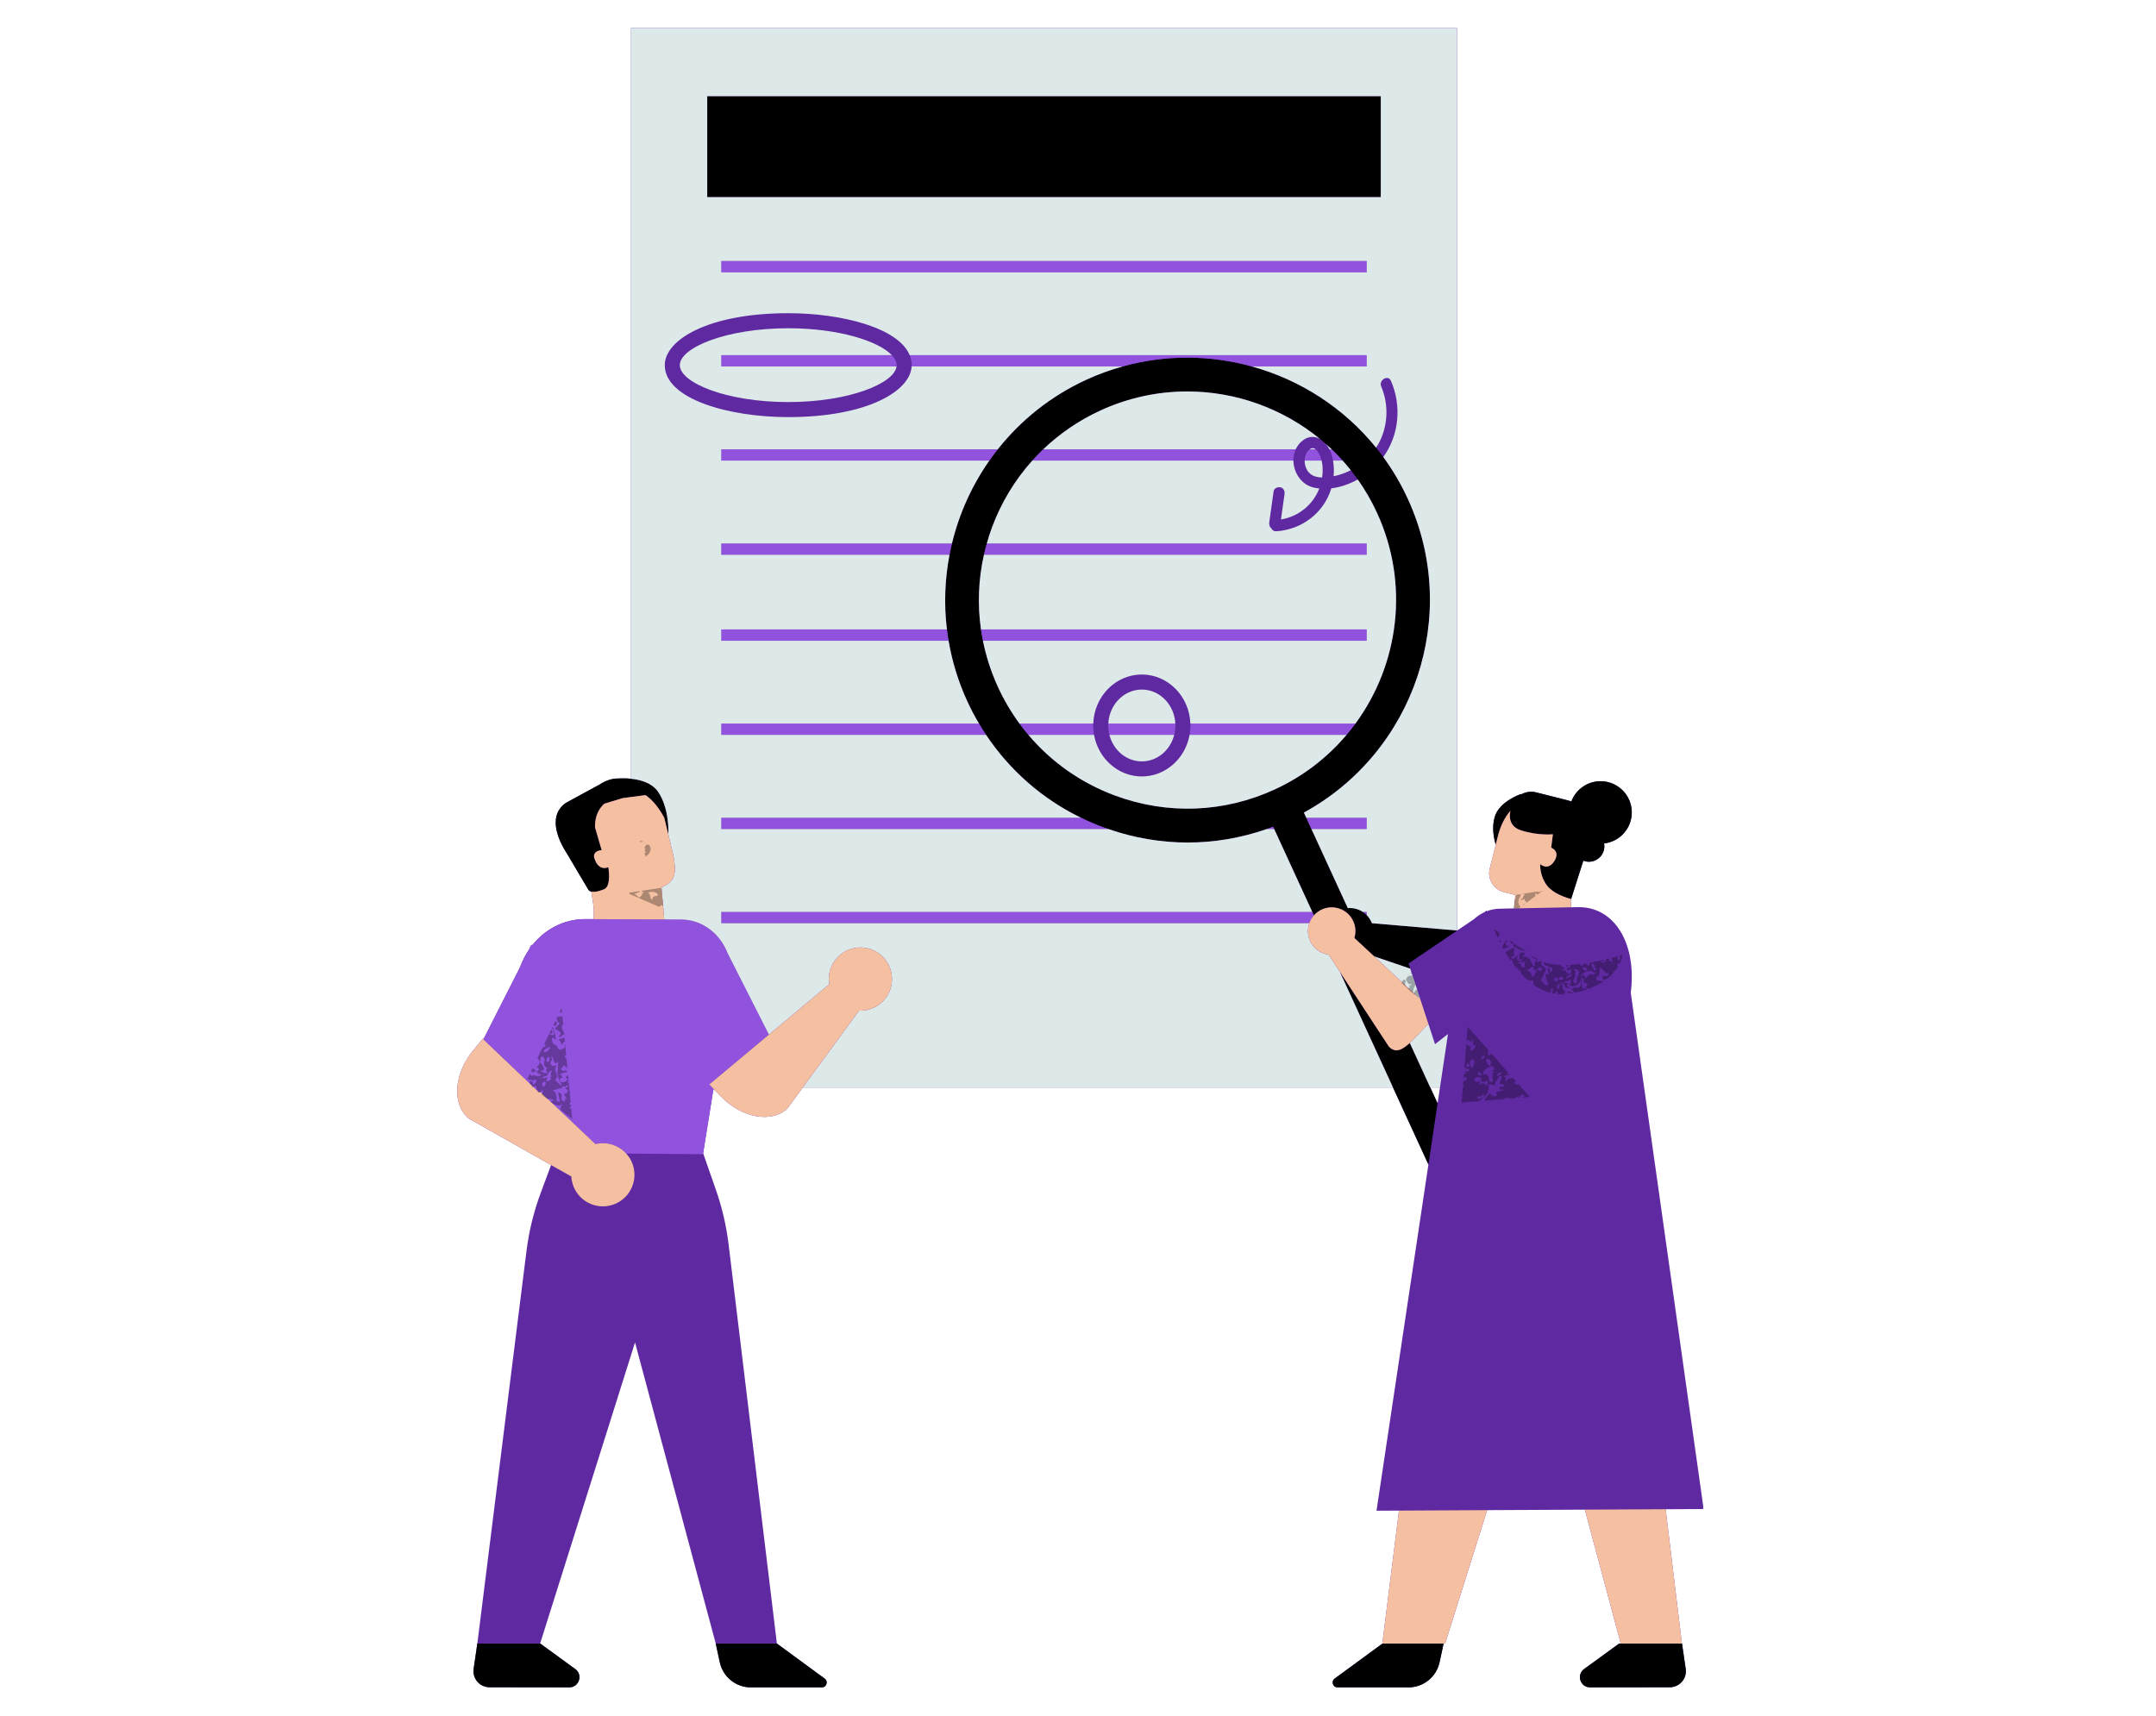 <svg xmlns="http://www.w3.org/2000/svg" xmlns:xlink="http://www.w3.org/1999/xlink" width="1570" viewBox="0 0 1177.5 937.5" height="1250" preserveAspectRatio="xMidYMid meet"><defs><filter x="0%" y="0%" width="100%" height="100%" id="b449c52e6d"></filter><clipPath id="28a5f84594"><path d="M 249 15.328 L 930.195 15.328 L 930.195 921.594 L 249 921.594 Z M 249 15.328 " clip-rule="nonzero"></path></clipPath><clipPath id="1c389ac07b"><path d="M 258 52 L 921 52 L 921 921.594 L 258 921.594 Z M 258 52 " clip-rule="nonzero"></path></clipPath><clipPath id="ab0ced22c1"><path d="M 344 15.328 L 796 15.328 L 796 595 L 344 595 Z M 344 15.328 " clip-rule="nonzero"></path></clipPath><mask id="234de61191"><g filter="url(#b449c52e6d)"><rect x="-117.75" width="1413" fill="#000000" y="-93.75" height="1125" fill-opacity="0.3"></rect></g></mask><clipPath id="fe5838c5a4"><path d="M 0.672 2 L 599 2 L 599 154.914 L 0.672 154.914 Z M 0.672 2 " clip-rule="nonzero"></path></clipPath><clipPath id="c9091965ae"><rect x="0" width="601" y="0" height="155"></rect></clipPath></defs><g clip-path="url(#28a5f84594)"><path fill="#5f29a1" d="M 890.641 542.246 C 894.039 515.684 881.949 495.094 861.719 495.496 L 858.137 495.566 C 857.984 493.996 857.906 492.449 857.953 491.02 C 858.027 491.035 858.07 491.047 858.07 491.047 L 864.73 470.102 C 865.68 470.465 866.695 470.688 867.77 470.688 C 872.438 470.688 876.219 466.906 876.219 462.238 C 876.219 461.711 876.156 461.195 876.062 460.691 C 884.578 459.738 891.199 452.523 891.199 443.754 C 891.199 434.336 883.562 426.699 874.145 426.699 C 866.84 426.699 860.625 431.305 858.199 437.762 C 857.629 437.551 857.051 437.363 856.449 437.211 L 838.969 432.805 C 836.074 432.074 833.148 432.559 830.742 433.941 L 830.688 433.691 C 830.688 433.691 818.629 437.703 816.25 446.492 C 814.691 452.238 815.891 458.02 816.906 461.344 C 815.574 466.633 813.625 474.383 813.625 474.383 C 812.195 480.07 815.645 485.844 821.332 487.273 L 827.602 488.852 L 826.914 496.18 L 819.082 496.336 C 816.59 496.383 814.211 496.867 811.992 497.711 L 811.988 497.324 L 810.387 498.41 C 808.398 499.355 806.574 500.605 804.945 502.094 L 795.859 508.25 L 795.742 508.238 L 795.742 15.328 L 344.629 15.328 L 344.629 425.363 C 341.832 425.074 339.34 425.117 337.75 425.211 C 334.277 425.141 330.531 426.438 327.375 428.582 L 309.105 438.516 C 299.773 444.859 303.578 456.957 309.758 466.402 L 321.227 485.793 C 321.227 485.793 321.531 486.617 322.867 486.977 C 323.383 489.68 323.84 492.359 324.117 494.66 C 324.383 496.867 324.336 499.43 324.121 502.035 L 319.73 502.016 C 307.898 501.961 297.566 507.629 290.641 516.359 L 290.25 516.016 L 288.801 518.871 C 286.879 521.715 285.297 524.828 284.105 528.129 L 264.27 567.219 L 264.02 566.98 L 258.578 573.539 C 247.852 586.469 246.691 603.203 255.984 610.914 L 300.969 636.359 L 295.301 651.609 C 291.496 661.848 288.891 672.488 287.535 683.324 L 260.699 897.723 L 260.703 897.723 L 258.68 911.523 C 257.898 916.824 262.004 921.582 267.363 921.59 L 310.918 921.645 C 316.27 921.652 318.508 914.801 314.18 911.648 L 295.051 897.715 L 294.988 897.715 L 346.82 733.246 L 390.906 897.723 L 393.109 907.941 C 394.84 915.949 401.922 921.664 410.113 921.664 L 448.84 921.664 C 451.41 921.664 452.484 918.379 450.41 916.859 L 424.301 897.723 L 397.918 679.652 C 396.699 669.566 394.395 659.641 391.047 650.051 L 384.016 629.891 L 389.633 594.805 L 390.09 595.465 L 390.262 595.305 L 393.281 598.473 C 404.875 610.633 421.355 613.738 430.098 605.406 L 438.418 594.027 L 760.809 594.027 L 780.133 636.059 L 751.781 825.156 L 764.059 825.094 L 754.969 897.723 L 755.027 897.723 L 728.922 916.859 C 726.848 918.379 727.922 921.664 730.492 921.664 L 769.215 921.664 C 777.41 921.664 784.492 915.949 786.219 907.938 L 788.426 897.723 L 789.25 897.723 L 812.219 824.848 L 865.57 824.578 L 885.172 897.711 L 884.277 897.711 L 865.152 911.648 C 860.824 914.801 863.059 921.652 868.414 921.645 L 911.965 921.59 C 917.324 921.582 921.43 916.824 920.652 911.523 L 918.629 897.723 L 918.57 897.723 L 909.691 824.352 L 930.438 824.246 Z M 781.16 594.031 L 786.434 594.031 L 785.137 602.68 Z M 781.16 594.031 " fill-opacity="1" fill-rule="nonzero"></path></g><g clip-path="url(#1c389ac07b)"><path fill="#000000" d="M 754.117 107.664 L 386.254 107.664 L 386.254 52.547 L 754.117 52.547 Z M 780.133 636.059 L 785.137 602.68 L 781.16 594.031 L 769.953 569.648 C 765.746 573.539 762.074 575.391 758.516 571.625 L 731.688 530.68 L 760.809 594.031 Z M 795.742 508.238 L 795.863 508.25 L 795.742 508.332 L 769.281 526.254 L 770.211 529.078 L 750.527 522.383 L 746.508 518.652 L 746.129 518.301 L 741.137 513.668 L 739.691 512.324 C 740.246 510.504 740.422 508.535 740.105 506.527 C 739.98 505.734 739.773 504.977 739.516 504.246 C 738.629 501.723 737.008 499.594 734.934 498.082 C 734.234 497.574 733.488 497.137 732.699 496.777 C 730.453 495.746 727.891 495.34 725.27 495.754 C 723.172 496.086 721.285 496.914 719.68 498.082 C 718.91 498.645 718.203 499.273 717.578 499.984 L 716.703 498.082 L 695.898 452.82 L 695.32 451.559 C 694.176 451.992 693.027 452.418 691.875 452.82 C 677.836 457.707 663.258 460.191 648.637 460.191 C 634.055 460.191 619.445 457.719 605.301 452.82 C 604.402 452.508 603.5 452.219 602.605 451.887 C 598.414 450.336 594.332 448.59 590.367 446.656 C 569.254 436.371 551.5 420.816 538.551 401.395 C 537.207 399.379 535.906 397.328 534.668 395.23 C 532.348 391.297 530.203 387.23 528.27 383.023 C 523.316 372.246 519.961 361.141 518.059 349.969 C 517.711 347.914 517.406 345.859 517.156 343.805 C 515.484 330.074 516.031 316.32 518.578 303.008 C 518.977 300.941 519.418 298.887 519.914 296.848 C 523.812 280.66 530.727 265.281 540.328 251.582 C 541.797 249.488 543.328 247.434 544.922 245.422 C 557.438 229.605 573.723 216.41 593.27 207.426 C 599.793 204.426 606.441 202.023 613.152 200.156 C 636.734 193.594 661.082 193.906 683.703 200.156 C 709.973 207.414 733.902 222.668 751.547 244.5 C 752.898 246.172 754.215 247.883 755.492 249.633 C 760.605 256.637 765.105 264.242 768.863 272.422 C 798.059 335.93 772.551 410.805 712.117 443.832 L 713.414 446.656 L 716.246 452.82 L 736.105 496.02 C 738.93 495.781 741.816 496.461 744.293 498.082 C 744.902 498.484 745.492 498.926 746.043 499.441 C 746.184 499.57 746.305 499.715 746.438 499.848 C 747.719 501.148 748.668 502.652 749.285 504.266 Z M 696.145 431.223 C 711.77 424.039 724.977 413.73 735.41 401.395 C 737.102 399.391 738.727 397.336 740.27 395.23 C 763.969 362.926 769.953 319.055 752.066 280.145 C 749.074 273.633 745.539 267.535 741.539 261.883 C 740.316 260.152 739.035 258.477 737.727 256.832 C 736.293 255.031 734.82 253.281 733.293 251.582 C 731.367 249.445 729.367 247.391 727.305 245.422 C 726.273 244.438 725.227 243.477 724.164 242.535 C 723.133 241.625 722.09 240.738 721.031 239.867 C 700.625 223.09 674.852 213.816 648.395 213.816 C 632.496 213.816 616.355 217.156 600.988 224.223 C 589.293 229.598 578.801 236.781 569.762 245.422 C 567.691 247.398 565.707 249.453 563.797 251.582 C 554.32 262.137 546.809 274.477 541.738 288.18 C 540.676 291.043 539.766 293.938 538.945 296.848 C 538.363 298.891 537.836 300.945 537.375 303.008 C 534.348 316.492 533.809 330.273 535.758 343.805 C 536.055 345.867 536.418 347.918 536.828 349.969 C 538.566 358.602 541.297 367.098 545.066 375.301 C 548.332 382.402 552.27 389.062 556.785 395.23 C 558.336 397.352 559.973 399.395 561.664 401.395 C 574.18 416.203 590.34 427.637 609.023 434.551 C 637.559 445.113 668.496 443.934 696.145 431.223 Z M 867.77 470.688 C 872.438 470.688 876.219 466.906 876.219 462.238 C 876.219 461.711 876.156 461.195 876.062 460.691 C 884.578 459.738 891.199 452.523 891.199 443.754 C 891.199 434.336 883.562 426.703 874.145 426.703 C 866.84 426.703 860.625 431.305 858.199 437.762 C 857.629 437.551 857.051 437.363 856.449 437.211 L 838.969 432.805 C 836.074 432.074 833.148 432.559 830.742 433.941 L 830.688 433.691 C 830.688 433.691 818.629 437.707 816.25 446.492 C 814.691 452.238 815.891 458.02 816.906 461.344 C 817.594 458.617 818.117 456.531 818.121 456.52 C 819.406 451.41 821.633 446.613 824.891 442.867 C 824.465 444.902 824.289 447.887 825.973 450.312 C 826.902 451.652 828.395 452.82 830.734 453.559 C 840.219 456.547 848.109 455.68 848.109 455.68 L 847.18 463 C 847.18 463 852.367 464.855 848.859 470.375 C 845.355 475.895 841.152 471.98 841.152 471.98 C 841.152 471.98 840.949 475.891 842.797 480.113 C 843.332 481.332 844.027 482.574 844.957 483.758 C 846.645 485.902 849.117 487.496 851.461 488.648 C 854.523 490.145 857.359 490.875 857.953 491.016 C 858.027 491.035 858.07 491.047 858.07 491.047 L 864.73 470.102 C 865.68 470.465 866.695 470.688 867.77 470.688 Z M 344.629 425.363 C 341.832 425.074 339.34 425.117 337.75 425.211 C 334.277 425.141 330.531 426.438 327.375 428.582 L 309.105 438.516 C 299.773 444.859 303.578 456.957 309.758 466.402 L 321.227 485.793 C 321.227 485.793 321.531 486.617 322.867 486.977 C 324.008 487.281 325.902 487.23 329 486.055 C 329.305 485.938 329.605 485.824 329.938 485.684 C 333.152 484.328 332.77 477.914 332.426 475.043 C 332.324 474.195 332.227 473.641 332.227 473.641 C 332.227 473.641 327.008 476.383 324.609 468.738 C 323.664 465.727 326.359 464.75 327.582 464.469 L 328.594 464.379 C 328.594 464.379 326.367 456.848 324.977 451.914 C 324.859 447.82 325.824 442.77 330.078 438.961 L 339.969 435.957 L 343.047 435.543 L 344.629 435.328 L 352.523 434.27 C 356.566 437.02 359.883 441.348 362.789 446.633 C 362.801 446.648 363.75 450.594 364.828 455.062 L 365.023 455.238 C 365.023 455.238 365.715 441.43 359.285 432.312 C 355.941 427.578 349.785 425.898 344.629 425.363 Z M 424.301 897.723 L 390.906 897.723 L 393.109 907.941 C 394.84 915.949 401.922 921.664 410.113 921.664 L 448.84 921.664 C 451.41 921.664 452.484 918.379 450.41 916.859 Z M 314.18 911.648 L 295.051 897.711 L 294.988 897.711 L 260.703 897.723 L 258.68 911.523 C 257.898 916.824 262.004 921.582 267.363 921.59 L 310.918 921.645 C 316.27 921.652 318.508 914.801 314.18 911.648 Z M 728.922 916.859 C 726.848 918.379 727.922 921.664 730.492 921.664 L 769.219 921.664 C 777.41 921.664 784.492 915.949 786.219 907.941 L 788.426 897.723 L 755.031 897.723 Z M 918.629 897.723 L 918.57 897.723 L 885.172 897.715 L 884.281 897.715 L 865.152 911.648 C 860.824 914.801 863.059 921.652 868.414 921.645 L 911.969 921.59 C 917.324 921.582 921.43 916.824 920.652 911.523 Z M 918.629 897.723 " fill-opacity="1" fill-rule="nonzero"></path></g><path fill="#9152de" d="M 393.93 142.566 L 746.438 142.566 L 746.438 148.73 L 393.93 148.73 Z M 393.93 193.992 L 393.93 200.156 L 489.645 200.156 C 489.676 199.922 489.703 199.684 489.703 199.449 C 489.703 197.645 488.789 195.801 487.082 193.996 L 393.93 193.996 Z M 497.922 199.449 C 497.922 199.684 497.895 199.922 497.883 200.156 L 613.152 200.156 C 636.734 193.594 661.082 193.906 683.703 200.156 L 746.438 200.156 L 746.438 193.996 L 496.82 193.996 C 497.527 195.723 497.922 197.539 497.922 199.449 Z M 569.762 245.422 C 567.691 247.398 565.707 249.453 563.797 251.582 L 706.395 251.582 C 706.363 249.461 706.758 247.352 707.645 245.422 Z M 718.551 245.422 L 715.309 245.422 C 713.984 246.359 713.129 247.961 712.77 249.492 C 712.613 250.164 712.551 250.871 712.543 251.582 L 721.824 251.582 C 721.512 250.277 721.07 249.031 720.453 247.898 C 719.988 247.039 719.344 246.051 718.551 245.422 Z M 733.293 251.582 C 731.367 249.445 729.367 247.391 727.305 245.422 L 726.07 245.422 C 726.191 245.66 726.316 245.902 726.426 246.148 C 727.18 247.867 727.695 249.699 728.035 251.582 Z M 544.922 245.422 L 393.93 245.422 L 393.93 251.582 L 540.328 251.582 C 541.797 249.488 543.328 247.434 544.922 245.422 Z M 537.375 303.008 L 746.438 303.008 L 746.438 296.848 L 538.945 296.848 C 538.363 298.891 537.836 300.945 537.375 303.008 Z M 519.91 296.848 L 393.93 296.848 L 393.93 303.008 L 518.578 303.008 C 518.977 300.941 519.418 298.891 519.91 296.848 Z M 536.828 349.969 L 746.438 349.969 L 746.438 343.805 L 535.758 343.805 C 536.055 345.867 536.418 347.918 536.828 349.969 Z M 393.93 349.969 L 518.059 349.969 C 517.711 347.914 517.406 345.859 517.156 343.805 L 393.93 343.805 Z M 393.93 395.23 L 393.93 401.395 L 538.551 401.395 C 537.207 399.379 535.906 397.328 534.668 395.23 Z M 641.293 401.395 C 641.711 399.754 641.953 398.039 641.953 396.262 C 641.953 395.914 641.922 395.574 641.902 395.23 L 605.301 395.23 C 605.285 395.574 605.254 395.914 605.254 396.262 C 605.254 398.039 605.496 399.754 605.914 401.395 Z M 735.41 401.395 C 737.102 399.391 738.727 397.336 740.27 395.23 L 650.121 395.23 C 650.133 395.574 650.168 395.914 650.168 396.262 C 650.168 398.016 649.996 399.727 649.699 401.395 Z M 556.785 395.23 C 558.336 397.352 559.973 399.395 561.664 401.395 L 597.508 401.395 C 597.211 399.727 597.035 398.016 597.035 396.262 C 597.035 395.914 597.074 395.574 597.086 395.23 Z M 695.898 452.82 L 695.32 451.559 C 694.176 451.992 693.027 452.418 691.875 452.82 Z M 716.246 452.82 L 746.438 452.82 L 746.438 446.656 L 713.414 446.656 Z M 393.93 452.82 L 605.301 452.82 C 604.402 452.508 603.5 452.219 602.605 451.887 C 598.414 450.336 594.332 448.59 590.367 446.656 L 393.93 446.656 Z M 746.043 499.441 C 746.184 499.57 746.305 499.715 746.438 499.848 L 746.438 498.082 L 744.293 498.082 C 744.902 498.484 745.492 498.926 746.043 499.441 Z M 393.93 498.082 L 393.93 504.246 L 715.07 504.246 C 715.629 502.672 716.484 501.227 717.578 499.984 L 716.703 498.082 Z M 394.543 515.047 L 394.355 514.676 L 394.324 514.703 C 389.371 507.238 381.266 502.297 371.988 502.254 L 362.785 502.211 L 344.629 502.129 L 324.121 502.035 L 319.73 502.016 C 307.898 501.961 297.566 507.629 290.641 516.359 L 290.25 516.016 L 288.801 518.871 C 286.879 521.715 285.297 524.828 284.105 528.129 L 264.27 567.219 L 264.004 567.742 L 294.516 596.805 L 294.688 596.555 L 294.91 596.234 L 325.207 624.922 C 325.496 624.852 325.777 624.77 326.066 624.715 C 331.777 623.641 337.344 625.523 341.23 629.27 C 341.508 629.535 341.77 629.816 342.027 630.098 L 383.934 630.418 L 384.016 629.891 L 389.633 594.805 L 390.094 595.465 L 390.262 595.305 L 389.656 594.668 L 389.227 594.219 L 389.047 594.027 L 387.402 592.305 L 387.715 592.043 L 390.441 589.77 L 419.953 565.117 L 397.336 520.547 C 396.582 518.602 395.648 516.762 394.543 515.047 Z M 394.543 515.047 " fill-opacity="1" fill-rule="nonzero"></path><g clip-path="url(#ab0ced22c1)"><path fill="#dde9e9" d="M 728.348 260.125 C 728.617 257.277 728.543 254.375 728.035 251.582 L 733.293 251.582 C 734.82 253.277 736.293 255.031 737.727 256.832 C 735.254 258.086 732.656 259.094 729.953 259.758 C 729.445 259.883 728.906 260.008 728.348 260.125 Z M 487.082 193.992 C 479.785 186.281 457.953 179.293 430.492 179.293 C 396.602 179.293 371.281 189.934 371.281 199.449 C 371.281 208.969 396.602 219.609 430.492 219.609 C 463.547 219.609 488.438 209.484 489.645 200.156 L 393.93 200.156 L 393.93 193.992 Z M 536.828 349.969 C 538.566 358.602 541.297 367.098 545.066 375.301 C 548.332 382.402 552.27 389.062 556.785 395.23 L 597.086 395.23 C 597.609 380.359 609.285 368.422 623.602 368.422 C 637.918 368.422 649.598 380.359 650.121 395.23 L 740.27 395.23 C 763.969 362.926 769.953 319.055 752.066 280.145 C 749.074 273.633 745.539 267.535 741.539 261.883 C 737.039 264.391 732.074 266.145 727.094 266.738 C 723.109 280.137 710.918 289.316 697.086 290.184 C 695.703 290.27 694.82 289.574 694.402 288.625 C 693.387 287.898 693.035 286.523 693.211 285.273 C 694.004 279.625 694.797 273.977 695.59 268.328 C 695.832 266.621 697.926 265.844 699.379 266.176 C 701.145 266.578 701.758 268.375 701.531 269.965 C 700.887 274.555 700.242 279.145 699.598 283.734 C 709.102 282.23 717.102 275.715 720.531 266.805 C 719.562 266.703 718.594 266.562 717.641 266.352 C 710.723 264.82 706.48 258.164 706.395 251.582 L 563.797 251.582 C 554.32 262.137 546.809 274.477 541.738 288.18 C 540.676 291.043 539.766 293.938 538.941 296.848 L 746.438 296.848 L 746.438 303.008 L 537.375 303.008 C 534.348 316.492 533.809 330.273 535.758 343.805 L 746.438 343.805 L 746.438 349.969 Z M 770.211 529.078 L 750.527 522.383 L 775.672 545.723 Z M 623.602 376.641 C 613.809 376.641 605.809 384.891 605.301 395.23 L 641.902 395.23 C 641.398 384.891 633.395 376.641 623.602 376.641 Z M 609.023 434.551 C 637.559 445.113 668.496 443.934 696.145 431.223 C 711.77 424.039 724.977 413.73 735.41 401.395 L 649.695 401.395 C 647.391 414.297 636.574 424.098 623.602 424.098 C 610.629 424.098 599.816 414.297 597.508 401.395 L 561.664 401.395 C 574.18 416.207 590.34 427.637 609.023 434.551 Z M 715.711 258.883 C 717.453 260.262 719.727 260.754 722.086 260.805 C 722.512 257.824 722.531 254.551 721.82 251.582 L 712.539 251.582 C 712.512 254.324 713.566 257.188 715.711 258.883 Z M 623.602 415.879 C 632.059 415.879 639.176 409.727 641.293 401.395 L 605.914 401.395 C 608.031 409.727 615.148 415.879 623.602 415.879 Z M 715.711 245.113 C 715.562 245.195 715.445 245.324 715.309 245.422 L 718.551 245.422 C 717.75 244.785 716.797 244.516 715.711 245.113 Z M 724.164 242.535 C 724.902 243.406 725.547 244.383 726.07 245.422 L 727.305 245.422 C 726.273 244.438 725.227 243.477 724.164 242.535 Z M 600.988 224.223 C 589.293 229.598 578.801 236.781 569.762 245.422 L 707.645 245.422 C 708.52 243.527 709.844 241.801 711.695 240.422 C 714.902 238.031 718.242 238.242 721.031 239.867 C 700.625 223.09 674.852 213.816 648.395 213.816 C 632.496 213.816 616.355 217.156 600.988 224.223 Z M 344.629 15.328 L 795.742 15.328 L 795.742 508.238 L 749.285 504.266 C 748.668 502.652 747.719 501.148 746.438 499.848 L 746.438 498.082 L 744.293 498.082 C 741.816 496.461 738.93 495.781 736.105 496.02 L 716.246 452.82 L 746.438 452.82 L 746.438 446.656 L 713.414 446.656 L 712.117 443.832 C 772.551 410.805 798.059 335.93 768.863 272.422 C 765.105 264.242 760.605 256.637 755.492 249.633 C 764.148 237.621 765.574 221.719 759.688 208.062 C 758.125 204.43 752.812 207.566 754.367 211.172 C 758.633 221.062 758.062 232.961 752.863 242.391 C 752.461 243.121 752 243.805 751.547 244.5 C 733.902 222.672 709.973 207.414 683.703 200.156 L 746.438 200.156 L 746.438 193.996 L 496.82 193.996 C 490.711 179.07 459.789 171.074 430.492 171.074 C 386.695 171.074 363.062 185.695 363.062 199.449 C 363.062 217.883 397.805 227.824 430.492 227.824 C 473.539 227.824 497.09 213.703 497.883 200.156 L 613.152 200.156 C 606.441 202.023 599.793 204.426 593.266 207.426 C 573.723 216.41 557.438 229.605 544.922 245.422 L 393.93 245.422 L 393.93 251.582 L 540.328 251.582 C 530.727 265.281 523.812 280.66 519.91 296.848 L 393.93 296.848 L 393.93 303.008 L 518.578 303.008 C 516.031 316.32 515.484 330.074 517.156 343.805 L 393.93 343.805 L 393.93 349.969 L 518.059 349.969 C 519.961 361.141 523.312 372.246 528.27 383.023 C 530.203 387.23 532.348 391.297 534.668 395.23 L 393.93 395.23 L 393.93 401.395 L 538.551 401.395 C 551.5 420.82 569.254 436.375 590.367 446.656 L 393.93 446.656 L 393.93 452.82 L 605.301 452.82 C 619.445 457.719 634.055 460.195 648.637 460.195 C 663.258 460.195 677.836 457.707 691.875 452.82 L 695.898 452.82 L 716.703 498.082 L 393.93 498.082 L 393.93 504.246 L 715.07 504.246 C 714.375 506.215 714.145 508.383 714.496 510.594 C 715.418 516.402 720.066 520.684 725.617 521.41 L 731.688 530.68 L 760.809 594.027 L 438.418 594.027 L 469.152 552.012 C 469.797 552.039 470.441 552.039 471.098 551.996 C 480.602 551.34 487.777 543.102 487.121 533.594 C 486.465 524.09 478.227 516.914 468.723 517.57 C 459.215 518.227 452.043 526.465 452.699 535.969 C 452.734 536.523 452.805 537.066 452.895 537.602 L 419.949 565.117 L 397.332 520.547 C 396.582 518.602 395.648 516.762 394.543 515.047 L 394.355 514.676 L 394.324 514.703 C 389.371 507.238 381.266 502.297 371.988 502.254 L 362.781 502.211 L 361.285 484.672 L 363.215 483.719 C 368.926 480.574 369.332 476.574 367.863 467.68 C 367.863 467.68 366.238 460.922 364.828 455.062 L 365.023 455.238 C 365.023 455.238 365.715 441.43 359.285 432.312 C 355.941 427.578 349.785 425.898 344.629 425.363 Z M 746.438 142.566 L 393.93 142.566 L 393.93 148.73 L 746.438 148.73 Z M 386.254 107.664 L 754.117 107.664 L 754.117 52.547 L 386.254 52.547 Z M 780.129 559.305 C 776.348 562.926 773.008 566.824 769.953 569.648 L 781.16 594.031 L 786.434 594.031 L 790.816 564.781 L 783.746 570.34 Z M 780.129 559.305 " fill-opacity="1" fill-rule="nonzero"></path></g><path fill="#f5c0a2" d="M 909.695 824.352 L 918.57 897.723 L 885.172 897.715 L 865.57 824.578 Z M 754.969 897.723 L 789.25 897.723 L 812.219 824.848 L 764.059 825.094 Z M 769.953 569.648 C 773.008 566.824 776.348 562.926 780.129 559.305 L 775.672 545.723 L 750.527 522.383 L 746.508 518.652 L 746.129 518.301 L 741.137 513.668 L 739.691 512.324 C 740.246 510.504 740.422 508.535 740.105 506.527 C 739.977 505.734 739.773 504.977 739.516 504.246 C 738.629 501.723 737.008 499.594 734.934 498.082 C 734.234 497.574 733.488 497.137 732.699 496.777 C 730.453 495.746 727.891 495.34 725.27 495.754 C 723.172 496.086 721.285 496.914 719.68 498.082 C 718.91 498.645 718.203 499.273 717.578 499.984 C 716.484 501.227 715.629 502.672 715.07 504.246 C 714.375 506.215 714.145 508.383 714.496 510.59 C 715.418 516.402 720.066 520.684 725.617 521.41 L 731.688 530.68 L 758.516 571.625 C 762.074 575.391 765.746 573.539 769.953 569.648 Z M 851.461 488.648 C 849.117 487.5 846.645 485.902 844.957 483.758 C 844.027 482.574 843.332 481.332 842.797 480.113 C 840.949 475.891 841.152 471.98 841.152 471.98 C 841.152 471.98 845.355 475.895 848.863 470.375 C 852.367 464.855 847.18 463 847.18 463 L 848.113 455.68 C 848.113 455.68 840.219 456.547 830.734 453.559 C 828.395 452.82 826.902 451.652 825.973 450.312 C 824.289 447.887 824.465 444.902 824.891 442.867 C 821.633 446.613 819.406 451.406 818.121 456.52 C 818.117 456.531 817.594 458.617 816.906 461.344 C 815.578 466.633 813.625 474.383 813.625 474.383 C 812.195 480.07 815.645 485.844 821.332 487.273 L 827.602 488.852 L 826.914 496.18 L 858.137 495.566 C 857.984 493.996 857.906 492.449 857.953 491.02 C 857.363 490.875 854.523 490.145 851.461 488.648 Z M 364.828 455.062 C 363.75 450.594 362.801 446.648 362.789 446.633 C 359.883 441.348 356.566 437.02 352.523 434.27 L 344.629 435.328 L 343.047 435.543 L 339.969 435.957 L 330.078 438.961 C 325.824 442.77 324.859 447.82 324.977 451.914 C 326.367 456.848 328.594 464.379 328.594 464.379 L 327.582 464.469 C 326.359 464.75 323.664 465.727 324.609 468.738 C 327.008 476.383 332.227 473.641 332.227 473.641 C 332.227 473.641 332.324 474.191 332.426 475.043 C 332.77 477.914 333.152 484.328 329.938 485.684 C 329.605 485.824 329.305 485.938 329 486.055 C 325.902 487.23 324.008 487.281 322.867 486.977 C 323.383 489.68 323.84 492.359 324.117 494.66 C 324.383 496.867 324.336 499.43 324.121 502.035 L 344.629 502.129 L 362.785 502.211 L 361.285 484.672 L 363.215 483.719 C 368.926 480.574 369.332 476.574 367.863 467.68 C 367.863 467.68 366.238 460.922 364.828 455.062 Z M 468.723 517.57 C 459.215 518.227 452.043 526.465 452.699 535.969 C 452.734 536.523 452.805 537.066 452.895 537.602 L 419.949 565.117 L 390.441 589.77 L 387.715 592.047 L 387.402 592.305 L 389.047 594.027 L 389.227 594.219 L 389.656 594.668 L 390.262 595.305 L 393.281 598.473 C 404.875 610.633 421.355 613.738 430.098 605.406 L 438.418 594.027 L 469.152 552.012 C 469.793 552.039 470.441 552.039 471.098 551.996 C 480.602 551.34 487.777 543.102 487.121 533.594 C 486.465 524.09 478.227 516.914 468.723 517.57 Z M 342.027 630.102 C 341.77 629.816 341.508 629.535 341.23 629.27 C 337.344 625.523 331.777 623.641 326.066 624.715 C 325.773 624.77 325.496 624.852 325.207 624.922 L 294.91 596.234 L 294.688 596.555 L 294.516 596.805 L 264.004 567.742 L 264.27 567.219 L 264.02 566.984 L 258.578 573.539 C 247.852 586.469 246.691 603.203 255.984 610.914 L 300.969 636.359 L 312.043 642.621 C 312.086 643.363 312.156 644.105 312.297 644.855 C 314.055 654.219 323.074 660.387 332.438 658.625 C 341.805 656.867 347.969 647.852 346.211 638.484 C 345.598 635.234 344.098 632.383 342.027 630.102 Z M 342.027 630.102 " fill-opacity="1" fill-rule="nonzero"></path><g mask="url(#234de61191)"><g transform="matrix(1, 0, 0, 1, 287, 457)"><g clip-path="url(#c9091965ae)"><g clip-path="url(#fe5838c5a4)"><path fill="#000000" d="M 488.418 89.324 L 488.355 89.266 C 488.359 89.238 488.367 89.215 488.371 89.188 C 488.383 89.234 488.402 89.277 488.418 89.324 Z M 488.32 87.656 L 486.93 83.414 C 486.09 83.723 485.395 84.359 485.066 86.137 L 485.156 86.223 C 486.523 85.75 486.984 88.043 488.32 87.656 Z M 486.125 80.961 L 484.453 75.867 C 482.441 75.914 480.797 76.27 480.879 78.965 C 481.004 78.832 481.145 78.711 481.324 78.609 C 481.516 79.574 482.43 81.305 483.508 80.32 C 484.223 81.109 483.336 81.367 482.934 81.047 C 482.316 81.562 482.68 81.957 483.09 82.348 C 481.438 83.609 479.562 80.602 480.785 79.074 C 480.305 78.273 479.805 77.578 479.199 78.453 C 479.188 78.441 479.184 78.43 479.168 78.418 C 478.945 79.016 478.645 79.566 478.48 79.875 L 484.797 85.879 C 484.551 84.797 484.926 82.438 486.125 80.961 Z M 482.422 75.219 L 481.531 75.953 C 482.102 75.77 482.5 75.559 482.422 75.219 Z M 483.855 74.043 L 483.164 74.609 C 483.504 74.727 483.855 74.863 484.145 74.934 Z M 543.086 37.566 C 543.016 37.598 542.957 37.633 542.906 37.668 C 542.176 37.156 541.918 34.078 543.012 33.238 C 543.383 32.402 543.512 31.859 543.523 31.379 L 541.016 31.77 C 541.051 31.84 541.086 31.91 541.121 31.98 C 540.887 32.238 540.688 32.398 540.5 32.512 C 541.074 33.188 540.793 34.328 540.129 35.109 L 539.781 39.184 L 539.914 39.18 L 542.445 39.129 L 543.426 38.414 C 543.238 38.188 543.133 37.891 543.086 37.566 Z M 549.801 33.77 C 549.809 33.758 549.812 33.754 549.82 33.742 C 549.828 33.742 549.832 33.742 549.84 33.746 L 551.508 32.527 C 551.605 32.113 551.598 31.711 551.344 31.34 C 552.418 30.574 552.445 31.066 552.422 31.863 L 555.691 29.48 L 555.141 29.566 C 554.684 30.203 553.379 30.465 552.461 29.984 L 545.043 31.141 C 544.973 31.238 544.891 31.328 544.789 31.41 C 544.645 31.359 544.551 31.293 544.426 31.238 L 544.105 31.285 C 544.324 31.434 544.82 31.5 545.723 31.379 C 545.562 32.133 544.816 32.32 544.84 33.246 C 544.711 33.25 544.586 33.254 544.457 33.254 C 544.586 33.32 544.711 33.383 544.852 33.477 C 543.48 34.012 543.492 34.492 543.969 34.812 C 544.445 34.277 545.078 33.969 545.785 34.152 C 545.816 34.555 545.785 34.895 545.723 35.207 C 545.898 35.191 546.047 35.156 546.137 35.09 C 547.219 36.004 546.16 36.531 544.953 36.934 C 544.805 37.16 544.656 37.383 544.516 37.621 L 549.496 33.996 Z M 589.02 78.867 C 586.805 80.367 584.102 81.785 580.805 83.02 C 579.633 82.961 578.984 82.441 578.625 81.715 C 578.879 81.832 579.137 81.949 579.391 82.07 C 579.652 81.512 579.91 80.949 580.168 80.391 C 579.609 80.133 579.051 79.871 578.492 79.613 C 578.395 79.82 578.301 80.023 578.207 80.23 C 577.945 78.57 578.062 76.824 576.594 77.016 C 576.582 79.211 577.059 81.348 577.375 83.504 C 578.105 82.266 579.086 83.055 580 83.32 C 577.875 84.074 575.508 84.746 572.883 85.312 C 572.184 83.895 570.223 82.242 568.172 82.449 C 567.691 80.539 564.66 78.18 565.797 80.293 C 567.195 81.406 565.297 82.914 567.414 83.941 C 567.512 84.082 567.633 84.195 567.781 84.285 C 567.863 84.551 567.926 84.867 567.973 85.207 C 567.152 85.238 566.668 85.484 567.148 86.055 C 567.535 85.953 567.836 85.98 568.082 86.082 C 568.082 86.082 568.082 86.086 568.082 86.086 C 566.609 86.199 565.18 86.18 563.789 86.043 C 563.746 85.527 563.688 85.016 563.668 84.496 C 563.516 84.621 563.344 84.77 563.172 84.914 C 563.117 84.809 563.047 84.711 562.926 84.629 C 562.613 84.914 562.402 85.305 562.262 85.727 C 562.23 85.758 562.199 85.785 562.168 85.816 C 561.754 85.746 561.336 85.684 560.93 85.594 C 560.414 84.777 561.77 83.273 560.797 82.625 C 560.086 83.273 559.867 84.465 559.969 85.348 C 556.551 84.457 553.402 82.887 550.531 80.863 C 550.512 80.051 550.496 79.238 550.477 78.426 C 549.672 78.492 548.785 78.48 548.227 78.781 C 548.109 78.457 547.961 78.145 547.727 77.855 C 547.605 78.059 547.52 78.242 547.422 78.43 C 546.18 77.355 545 76.203 543.879 75.008 C 543.93 74.957 543.98 74.922 544.023 74.855 C 543.91 74.746 543.82 74.629 543.719 74.516 C 543.293 72.793 542.133 71.535 542.957 73.047 C 543.027 73.238 543.039 73.438 543.023 73.645 C 542.531 72.957 542.09 72.254 541.445 71.625 C 541.387 71.762 541.316 71.859 541.25 71.977 C 540.797 71.418 540.355 70.852 539.926 70.285 C 540.004 70.207 540.078 70.121 540.152 70.012 C 539.375 69.477 539.305 68.684 538.996 67.977 C 539.043 67.844 539.09 67.746 539.137 67.586 C 539.016 67.555 538.879 67.543 538.742 67.523 C 538.652 67.398 538.547 67.277 538.414 67.168 C 538.32 67.25 538.242 67.344 538.172 67.441 C 538.051 67.422 537.941 67.391 537.832 67.355 C 536.914 66 536.059 64.652 535.281 63.34 C 536.309 61.793 538.691 61.793 538.617 60.641 C 538.996 60.992 539.242 61.293 539.066 61.355 C 540.539 60.816 540.105 59.961 539.258 59.414 C 539.574 59.332 539.887 59.207 540.191 59.016 C 539.48 58.418 538.816 58.242 538.184 58.301 C 538.098 57.734 538.008 57.211 537.828 56.77 C 538.66 57.352 539.539 57.961 540.449 58.59 C 540.645 59.082 541.285 59.684 542.66 60.105 C 543.879 60.938 545.137 61.793 546.438 62.664 C 544.586 62.105 542.398 61.945 540.684 60.07 C 539.805 61.547 539.738 62.434 539.883 63.039 C 539.738 63.387 539.609 63.812 539.52 64.363 C 539.828 64.273 540.086 64.172 540.32 64.062 C 540.488 64.531 540.203 64.902 537.965 65.938 C 540.316 67.922 540.711 64.57 542.484 64.977 C 538.863 68.453 545.996 68.676 543.773 66.594 C 543.488 67.082 543.188 67.527 542.547 67.043 C 543.469 65.543 542.457 64.754 543.262 63.297 C 544.102 63.691 544.574 63.082 545.328 63.238 C 546.625 65.305 543.324 64.797 545 66.141 C 545.543 64.215 547.766 66.871 549.086 67.078 C 548.891 67.332 548.695 67.609 548.504 67.887 C 550.402 68.258 549.223 71.973 551.41 70.172 C 550.66 69.387 551.523 68.402 552.395 67.422 C 551.91 67.039 551.426 66.66 550.941 66.277 C 550.582 66.07 550.25 66.102 549.934 66.277 C 549.836 65.883 549.715 65.539 549.578 65.227 C 550.23 65.863 550.754 65.957 551.141 65.762 C 551.547 66.023 551.957 66.289 552.363 66.551 C 552.152 66.652 552.133 66.664 552.391 66.57 C 552.531 66.66 552.672 66.75 552.812 66.844 C 552.707 67.027 552.598 67.254 552.488 67.57 C 551.996 69.57 553.328 68.168 554.441 67.789 C 554.691 67.914 554.957 68.02 555.219 68.133 C 553.348 70.617 557.453 70.914 557.195 72.809 C 556.289 74.766 555.383 76.723 554.477 78.68 C 556.199 78.867 556.82 82.75 558.668 80.621 C 558.059 78.758 556.922 77.086 557.258 74.871 C 561.23 76.59 556.91 73.23 558.812 71.52 C 559.914 72.043 558.895 73.344 559.711 73.973 C 564.367 70.742 555.391 71.426 556.09 68.488 C 558.867 69.516 562.207 69.992 565.789 70.086 C 565.66 70.223 565.547 70.359 565.398 70.492 C 565.996 71.074 566.992 71.453 567.906 71.605 C 566.633 72.23 565.414 72.684 567.008 73.434 C 567.176 70.703 568.414 75.211 569.305 74.488 C 569.738 75.355 571.773 74.871 570.816 71.984 C 570.184 72.461 569.793 72.887 569.543 73.266 C 569.02 73.031 568.746 72.531 568.812 71.68 C 569.312 71.676 569.711 71.578 569.891 71.383 C 570.477 71.082 570.707 70.477 570.258 70.023 C 572.094 69.934 573.953 69.773 575.801 69.555 C 576.633 70.41 577.27 71.227 578.012 69.488 C 577.789 69.449 577.594 69.402 577.41 69.355 C 578.039 69.27 578.668 69.18 579.293 69.086 C 579.199 69.281 579.109 69.477 579.02 69.672 C 579.578 69.93 580.137 70.191 580.699 70.449 C 580.957 69.891 581.215 69.332 581.473 68.773 C 581.453 68.762 581.434 68.754 581.414 68.742 C 581.715 68.691 582.02 68.641 582.32 68.586 C 582.504 68.73 582.688 68.875 582.871 69.02 C 583.035 68.812 583.199 68.602 583.359 68.395 C 585.32 68.031 587.184 67.637 588.906 67.246 C 589.121 67.461 589.207 67.727 588.902 68.133 C 588.023 67.688 586.586 67.543 587.672 68.586 C 589.129 69.574 590.113 67.938 590.066 66.977 C 590.652 66.84 591.215 66.703 591.758 66.566 C 591.707 67.625 592.23 68.492 593.703 68.211 C 593.336 67.238 593.172 66.66 593.152 66.215 C 596.473 65.359 598.668 64.68 599 64.574 C 598.918 64.82 598.875 65.105 598.93 65.453 C 598.77 66.262 598.426 67.562 597.691 69.145 C 596.559 69.309 595.223 69.371 596.832 70.789 C 596.383 71.555 595.848 72.359 595.207 73.184 C 595.09 73.098 594.984 73.008 594.832 72.918 C 594.305 73.672 594.07 74.211 594 74.605 C 593.094 75.598 592.035 76.602 590.777 77.59 C 589.992 77.801 589.309 78.281 588.371 78.074 C 588.539 77.465 588.383 76.973 588.195 76.492 C 588.414 76.344 588.605 76.16 588.766 75.945 C 590.184 76.492 592.621 75.879 591.152 74.27 C 590.914 75.148 589.914 74.305 588.934 73.309 C 588.934 73.305 588.934 73.305 588.93 73.305 C 587.59 71.941 586.277 70.289 586.957 72.328 C 586.633 72.418 586.605 73.449 586.602 74.5 C 586.223 74.879 586.047 75.449 586.469 76.594 C 586.328 77.008 586.035 76.902 585.402 75.684 C 583.496 79.645 586.91 78.637 589.02 78.867 Z M 597.164 67.887 C 599.723 63.293 594.559 65.188 597.164 67.887 Z M 545.691 71.137 C 545.668 70.215 545.648 69.289 545.629 68.363 C 544.246 68.555 542.211 68.113 541.953 69.371 C 544.918 68.164 542.727 72.348 545.691 71.137 Z M 551.723 72.77 C 551.449 72.984 551.262 73.047 551.113 73.035 C 550.82 72.188 550.309 71.418 550.098 70.539 C 550.094 70.93 550.078 71.242 550.055 71.516 C 549.918 71.348 549.758 71.188 549.543 71.055 C 548.789 72.082 547.945 72.383 547.102 72.664 C 547.242 72.766 547.371 72.832 547.508 72.906 C 547.305 72.953 547.094 73.016 546.863 73.117 C 549.875 73.641 548.848 75.641 550.281 76.738 C 550.816 76.043 551.098 75.441 551.23 74.895 C 551.445 74.617 551.664 74.344 551.879 74.066 C 552.188 73.59 552.449 73.121 551.723 72.77 Z M 555.52 72.031 C 554.957 71.773 554.398 71.512 553.84 71.254 C 553.453 72.098 552.699 71.938 552.223 72.543 C 553.578 73.074 555.082 74.004 555.52 72.031 Z M 563.043 79.305 C 563.422 78.82 563.805 78.336 564.184 77.852 C 563.699 77.473 563.215 77.09 562.73 76.711 C 562.348 77.195 561.969 77.68 561.59 78.164 C 562.074 78.543 562.559 78.926 563.043 79.305 Z M 564.867 80.438 C 562.84 80.398 562.676 84.598 564.93 82.5 C 564.441 82.219 563.996 81.918 564.48 81.277 C 564.945 81.496 565.746 81.035 564.867 80.438 Z M 564.336 78.117 C 569.723 78.969 564.633 74.102 564.336 78.117 Z M 581.926 69.996 C 583.102 70.391 582.879 74.582 584.891 72.391 C 583.719 72 583.941 67.809 581.926 69.996 Z M 577.133 71.355 C 579.281 76.051 582.141 70.969 577.133 71.355 Z M 573.012 80.082 C 575.289 80.801 573.047 76.641 575.711 75.148 C 575.457 75 575.199 74.809 574.945 74.617 C 577.156 73.488 572.863 71.383 572.496 72.762 C 572.508 72.719 573.676 73.566 574.297 74.176 C 573.816 73.895 573.355 73.777 572.957 74.16 C 574.539 77.164 570.75 78.309 573.012 80.082 Z M 568.016 77.109 C 569.254 77.223 573.074 75.543 570.746 75.199 C 569.664 75.672 568.672 76.23 568.016 77.109 Z M 575.977 78.449 C 575.598 80.941 574.055 80.242 573.355 81.848 C 573.355 81.727 573.312 81.582 573.168 81.379 C 571.656 81.945 570.176 81.578 569.777 80.176 C 570.188 80.316 570.566 80.492 570.867 80.742 C 570.855 80.125 570.84 79.512 570.828 78.895 C 570.762 78.332 570.664 77.805 569.883 77.992 C 569.902 79.516 567.332 78.566 567.152 79.902 C 567.996 79.848 568.738 79.895 569.383 80.047 C 567.539 81.523 570.352 82.441 571.453 83.559 C 571.93 82.555 572.918 82.441 573.254 82.105 C 573.234 82.16 573.211 82.195 573.195 82.254 C 576.109 83.613 577.5 80.156 575.977 78.449 Z M 584.223 74.781 C 583.586 74.145 582.977 73.707 582.391 73.484 C 582.402 73.414 582.426 73.367 582.438 73.293 C 580.422 72.98 575.562 74.629 576.75 76.773 C 578.09 73.484 577.578 76.785 579.656 77.098 C 580.035 75.699 580.902 75.629 581.586 75.055 C 582.539 75.574 583.426 75.555 584.223 74.781 Z M 537.398 60.09 C 536.203 59.859 534.824 58.762 535.215 57.504 C 535.633 57.383 535.945 57.375 536.215 57.406 C 536.16 57.105 536.082 56.781 535.938 56.441 C 535.016 57.035 534.094 58.82 533.703 59.797 C 533.523 59.781 533.391 59.75 533.242 59.727 C 533.555 60.312 533.887 60.918 534.234 61.531 C 534.637 60.68 535.938 60.391 537.398 60.09 Z M 569.035 84.613 C 569.066 84.848 569.113 85.078 569.191 85.285 C 569.785 85.371 570.398 85.52 570.914 85.715 C 571.266 85.648 571.602 85.574 571.945 85.504 C 571.508 84.652 570.184 84.723 569.035 84.613 Z M 531.625 53.461 C 531.844 53.219 532.07 53.027 532.297 52.852 C 530.812 51.781 529.777 51.027 529.297 50.676 C 529.305 50.766 529.305 50.766 529.297 50.676 C 529.105 50.535 528.973 50.438 528.973 50.438 C 528.973 50.438 529.629 52.238 530.906 55.012 C 531.152 54.625 531.641 54.266 532.008 53.688 C 531.879 53.613 531.773 53.535 531.625 53.461 Z M 549.898 64.949 C 549.652 64.789 549.406 64.629 549.164 64.469 C 549.305 64.676 549.434 64.906 549.547 65.164 C 549.668 65.094 549.785 65.023 549.898 64.949 Z M 531.734 56.762 C 531.914 57.133 532.109 57.523 532.309 57.918 C 532.562 57.465 532.895 56.965 533.113 56.441 C 532.824 56.844 532.371 57.02 531.734 56.762 Z M 596.844 70.77 C 596.93 70.621 597.008 70.477 597.086 70.332 C 596.953 70.445 596.863 70.586 596.844 70.77 Z M 569.016 70.969 C 569.102 70.902 569.176 70.836 569.25 70.77 C 569.348 70.656 569.441 70.52 569.531 70.371 C 569.543 70.383 569.551 70.395 569.562 70.406 C 569.629 70.293 569.68 70.176 569.703 70.051 C 569.305 70.066 568.906 70.078 568.512 70.086 C 568.484 70.324 568.43 70.57 568.301 70.82 C 568.605 71.051 568.832 71.062 569.016 70.969 Z M 520.828 144.434 L 511.25 145.227 L 511.91 137.07 C 512.145 136.766 512.375 136.453 512.602 136.07 C 512.441 135.73 512.254 135.512 512.047 135.379 L 512.184 133.684 C 513.562 132.914 515.105 132.535 513.027 130.789 C 513.051 131.363 512.723 131.734 512.316 132.027 L 512.559 129.035 C 512.766 129.703 513.223 129.957 513.805 129.113 C 513.312 128.828 512.867 128.527 513.352 127.887 C 514.598 128.77 516.141 127.801 514.969 126.598 C 514.32 127.527 513.797 126.68 513.289 125.82 C 513.062 126.027 512.887 126.301 512.754 126.594 L 514.582 103.957 C 514.703 104.039 515.656 105.07 517.156 106.738 C 517.055 106.848 516.953 106.961 516.867 107.102 C 517.266 107.348 517.641 107.539 518.004 107.688 C 520.031 109.953 522.801 113.07 525.84 116.508 C 525.473 117.695 525.582 118.855 526.438 119.648 C 526.902 119.062 527.344 118.773 527.773 118.695 C 530.594 121.887 533.555 125.246 536.332 128.398 C 535.973 129.035 536.535 129.738 537.32 129.523 C 537.477 129.703 537.641 129.887 537.797 130.066 C 536.625 130.113 535.453 130.172 534.352 130.82 C 535.953 131.723 535.023 132.93 535.391 133.984 C 535.539 133.625 535.711 133.344 535.891 133.109 C 535.926 133.176 535.949 133.234 535.988 133.305 C 536.164 133.047 536.301 132.809 536.41 132.582 C 537.43 131.828 538.641 132.156 539.23 131.695 C 539.855 132.406 540.461 133.094 541.047 133.762 C 540.762 133.812 540.426 133.914 540.008 134.117 C 540.797 135.965 541.738 135.594 542.07 134.926 C 545.824 139.191 548.418 142.148 548.418 142.148 L 544.449 142.477 C 545.008 142.066 545.543 141.746 545.57 141.977 C 545.289 139.637 543.309 141.324 542.902 142.605 L 542.098 142.672 C 542.379 141.793 542.387 141.113 541.484 141.934 C 541.32 142.238 541.207 142.5 541.102 142.754 L 537.289 143.07 C 536.379 142.355 535.273 142.16 534.707 143.285 L 523.688 144.195 C 524.367 142.699 525.52 141.285 526.707 140.094 C 526.781 140.152 526.855 140.211 526.93 140.27 C 526.957 140.234 526.988 140.227 527.016 140.195 C 527.094 141.562 529.914 142.824 530.609 140.82 C 529.676 139.969 529.977 139.523 530.684 139.254 C 530.758 139.34 530.957 139.305 531.395 139.074 C 531.41 139.066 531.418 139.051 531.434 139.043 C 532.922 138.742 534.848 138.746 533.32 137.984 C 532.738 138.191 532.273 138.066 531.828 137.781 C 531.777 137.629 531.711 137.477 531.625 137.332 C 531.992 137.328 532.348 137.184 532.645 136.82 C 532.449 136.656 532.352 136.457 532.281 136.25 C 533.254 136.805 534.164 136.797 534.977 136.008 C 533.973 135.336 533 134.93 532.082 134.938 C 532.078 134.918 532.066 134.898 532.062 134.875 C 532.102 132.855 534.34 131.273 532.23 130.613 C 531.375 131.703 530.457 132.707 530.164 133.605 C 530.125 133.602 530.105 133.594 530.066 133.59 C 529.258 134.332 529.359 135.375 529.855 136.172 C 528.941 135.535 527.742 135.059 525.867 135.379 C 526.199 136.828 526.105 138.016 525.758 139.039 C 525.668 139.07 525.57 139.098 525.477 139.129 C 525.539 139.18 525.605 139.227 525.668 139.277 C 524.766 141.59 522.527 143.004 520.828 144.434 Z M 530.383 130.652 C 531.973 130.668 532.734 129.891 533.113 128.746 C 531.523 128.73 530.762 129.508 530.383 130.652 Z M 524.629 121.539 C 524.797 123.258 525.309 124.613 526.562 125.191 C 527.984 123.789 527.496 121.039 524.629 121.539 Z M 522.969 129.895 C 528.312 128.609 524.43 136.32 528.598 133.469 C 528.113 131.953 527.391 128.219 529.418 128.828 C 526.281 126.988 528.594 128.035 529.375 126.98 C 528.648 126.793 528.281 126.227 528.41 125.152 C 525.629 125.809 523.109 126.715 522.969 129.895 Z M 522.27 121.828 C 522.848 120.895 524.645 120.621 523.434 119.312 C 522.855 120.246 521.062 120.523 522.27 121.828 Z M 522.516 130.094 C 519.59 125.906 519.211 131.902 522.516 130.094 Z M 516.59 114.523 C 515.977 115.477 515.453 116.414 516.902 117.117 C 517.664 116.148 518.426 115.18 519.184 114.211 C 518.004 113.812 517.504 113.531 517.148 113.199 C 519.07 111.398 515.102 108.926 516.988 111.234 C 516.805 111.582 516.621 112.02 516.48 112.426 C 516.16 112.027 515.715 111.523 514.824 110.785 C 512.707 112.781 514.609 114.82 516.59 114.523 Z M 514.508 123.613 C 511.77 126.789 517.984 126.34 514.508 123.613 Z M 517.035 126.535 C 518.121 124.512 519.074 122.535 517.301 121.562 C 514.777 122.426 515.613 125.133 517.035 126.535 Z M 521.078 133.457 C 521.41 134.168 520.559 135.02 521.113 135.703 C 523.785 133.078 523.527 136.277 525.734 135.805 C 524.781 135.043 526.07 134.008 525.422 133.211 C 524.195 133.938 522.895 134.094 521.527 133.68 C 521.68 133.488 521.695 133.199 521.598 133.016 C 521.918 132.711 522.234 132.395 522.578 132.16 C 520.496 130.906 518.828 130.793 518.059 133.121 C 519.457 134.297 520.328 134.039 521.078 133.457 Z M 520.434 143.391 C 521.145 143.078 525.016 142.434 522.828 140.422 C 522.961 143.039 517.977 140.648 520.434 143.391 Z M 64.426 2.695 C 63.367 2.332 62.488 2.184 62.488 2.184 L 62.828 3.125 C 62.852 3.035 62.875 2.941 62.91 2.863 C 63.391 2.93 63.898 2.855 64.426 2.695 Z M 65.051 6.133 C 65.277 6.398 65.434 6.59 65.434 6.598 C 65.457 6.91 65.305 7.086 65.07 7.156 C 65.16 7.699 65.363 8.258 65.688 8.781 C 65.48 9.07 65.195 9.043 64.887 8.816 L 65.633 10.879 C 65.633 10.879 69.297 8.668 68.074 5.477 C 67.879 4.973 67.527 4.559 67.117 4.188 C 67.168 4.27 67.199 4.348 67.258 4.434 C 65.934 4.121 65.188 4.965 65.051 6.133 Z M 74.465 37.297 C 73.957 37.633 73.449 37.965 72.941 38.301 L 61.746 33.438 L 57.629 31.648 L 56.828 31.301 C 56.801 31.086 56.746 30.84 56.66 30.562 L 57.629 30.418 L 61.145 29.883 C 61.148 29.918 61.145 29.941 61.148 29.977 C 61.18 29.926 61.211 29.91 61.242 29.867 L 62.02 29.75 C 62.168 29.918 62.289 30.172 62.367 30.473 C 61.555 30.453 60.801 30.309 60.746 30.949 C 60.258 30.828 59.828 30.855 59.559 31.293 C 60.734 31.77 61.238 32.512 61.719 33.258 C 62.973 32.836 63.531 32.094 63.68 31.297 C 64.191 31.008 64.441 30.547 64.008 29.793 C 63.91 29.965 63.777 30.07 63.641 30.168 C 63.59 29.949 63.523 29.738 63.438 29.535 L 73.637 27.992 L 74.164 27.91 L 75.113 37.367 L 75.223 38.449 C 74.969 38.066 74.719 37.684 74.465 37.297 Z M 72.414 31.93 C 71.719 29.957 68.633 29.82 66.969 30.531 C 68.582 31.539 67.613 33.551 69.227 34.562 C 69.438 31.477 71.465 33.094 72.414 31.93 Z M 55.527 30.734 L 55.676 30.797 C 55.73 30.762 55.789 30.727 55.844 30.688 Z M 75.309 39.332 L 75.273 38.98 C 75.172 39.047 75.07 39.113 74.969 39.18 L 75.281 39.316 Z M 18.672 102.062 C 17.82 102.953 16.969 103.844 16.117 104.734 C 18.18 106.938 20.832 106.238 18.184 109.266 C 19.066 109.906 19.91 108.586 20.766 107.898 C 20.988 108.266 21.125 108.562 21.211 108.82 L 20.973 106.316 C 20.891 106.406 20.836 106.5 20.734 106.594 C 20.359 105.238 19.016 103.902 20.609 102.504 L 20.195 98.148 C 19.719 98.309 19.172 98.281 18.559 98.082 C 18.398 98.324 18.211 98.566 17.941 98.809 C 17.855 98.492 17.754 98.176 17.664 97.855 L 16.891 99.457 C 17.031 99.926 17.301 100.348 17.707 100.711 C 17.09 101.332 16.531 101.211 16.254 100.781 L 15.301 102.758 C 15.562 102.992 15.824 103.238 16.09 103.43 C 17.906 102.379 16.223 99.492 18.672 102.062 Z M 22.574 126.672 C 22.684 126.828 22.805 126.906 22.938 126.945 L 22.852 126.031 C 22.902 126.242 22.789 126.535 22.574 126.672 Z M 18.211 110.57 C 18.586 111.297 19.324 112.734 20.105 113.789 C 20.176 112.977 20.648 112.109 21.5 111.863 L 21.273 109.469 C 21.082 110.344 19.449 110.121 18.211 110.57 Z M 4.039 137.066 L 2.926 136.176 C 3.285 136.227 3.656 136.227 4.055 136.117 C 2.582 135.516 2.18 134.504 2.27 133.305 C 2.781 133.562 3.477 133.824 4 133.934 C 4.117 134.484 3.848 134.953 4.059 135.52 C 5.223 134.648 6.805 133.863 5.359 132.453 C 4.984 132.695 4.613 132.941 4.242 133.184 C 3.109 132.906 1.996 132.672 0.93 132.566 L 2.52 129.27 C 2.578 129.594 2.703 129.891 2.891 130.168 C 2.887 130.34 2.934 130.504 3.062 130.641 C 3.125 130.621 3.184 130.609 3.246 130.59 C 3.297 130.648 3.332 130.711 3.391 130.766 C 3.434 130.68 3.438 130.609 3.469 130.527 C 3.934 130.43 4.375 130.434 4.828 130.359 C 6.363 130.871 7.73 130.949 8.742 130.102 C 7.969 129.641 7.27 129.367 6.648 129.297 C 6.48 127.582 4.754 128.023 3.695 128.902 C 3.613 128.535 3.418 128.211 3.176 127.902 L 4 126.195 C 4.66 126.918 4.965 127.777 6.582 128.133 C 7.832 127.219 7.059 126.188 5.984 125.633 C 6.246 125.52 6.512 125.383 6.773 125.215 C 6.805 125.219 6.824 125.223 6.855 125.227 C 7.457 124.586 7.715 123.949 7.758 123.355 C 8.043 123.379 8.297 123.559 8.535 123.801 C 9.613 125.617 11.688 127.727 8.145 127.801 C 9.473 128.898 10.797 129.496 12.094 129.016 C 11.348 128.164 10.699 127.305 12.035 126.402 C 11.219 126.109 10.652 125.484 10.207 124.809 C 10.234 124.797 10.258 124.809 10.281 124.793 C 9.645 123.105 11.57 121.945 9.289 119.918 C 7.871 120.566 8.246 121.59 8.113 122.508 C 8.082 122.527 8.055 122.543 8.023 122.57 C 8.031 122.625 8.051 122.68 8.062 122.734 C 8.039 122.816 8.023 122.902 7.988 122.984 C 7.926 122.887 7.828 122.816 7.723 122.766 C 7.59 122.062 7.145 121.473 6.562 121.094 C 6.551 121.059 6.531 121.02 6.516 120.984 L 9.234 115.336 C 9.457 115.164 9.688 114.992 9.918 114.816 C 10.648 114.703 11.098 114.602 10.898 114.137 C 10.969 114.094 11.027 114.047 11.098 114.004 C 10.93 113.867 10.758 113.762 10.59 113.68 C 10.492 113.559 10.375 113.43 10.227 113.281 L 12.648 108.262 C 12.953 107.984 13.258 107.699 13.562 107.41 C 13.422 107.305 13.316 107.195 13.211 107.09 L 14.07 105.309 C 15.238 106.41 14.863 107.207 13.492 107.945 C 16.746 110.09 15.586 104.891 14.418 104.59 L 14.789 103.82 C 15.941 105.801 16.301 108.504 16.594 110.91 C 16.09 110.621 15.531 110.387 14.812 109.539 C 13.688 111.508 15.484 114.199 17.074 114.008 C 17.59 116.277 18.582 117.312 21.434 115.172 C 21.504 115.148 21.555 115.164 21.629 115.129 C 21.324 114.441 21.496 113.848 21.633 113.25 L 21.672 113.645 C 21.633 113.684 21.594 113.723 21.555 113.766 C 21.602 113.812 21.648 113.855 21.695 113.902 L 22.156 118.738 L 22.242 119.645 C 21.961 119.727 21.664 119.773 21.34 119.742 C 21.555 120.828 21.93 121.137 22.379 121.09 L 22.848 126.023 C 22.789 125.809 22.555 125.688 22.07 125.902 C 22.039 126.055 22.035 126.211 22.035 126.371 C 21.949 125.871 21.875 125.371 21.152 124.887 C 20.512 125.559 19.875 126.227 19.238 126.895 C 19.684 127.32 20.129 127.746 20.574 128.172 C 21.129 127.586 21.703 127.781 22.262 127.574 C 22.371 127.879 22.512 128.191 22.68 128.512 C 20.594 129.016 18.602 129.352 17.641 130.703 C 17.086 128.062 18 126.145 17.84 123.004 C 14.621 125.773 15.938 119.238 13.863 120.477 C 15.809 121.961 11.91 123.574 14.617 125.035 C 15.508 125.875 16.348 124.449 17.23 124.98 C 14.246 127.66 19.359 130.16 16.105 132.848 C 16.898 133.777 20.844 137.57 19.414 134.738 C 18.414 133.164 17.898 131.887 17.652 130.742 C 19.312 128.941 19.719 130.414 20.309 131.926 C 19.742 131.602 19.125 131.535 18.691 132.543 C 19.363 136.477 25.258 132.012 21.871 131.812 C 22.207 131.18 22.672 130.617 23.238 130.113 L 23.438 132.191 C 23.27 132.234 23.105 132.27 22.918 132.336 C 23.125 132.605 23.324 132.828 23.516 133.02 L 23.566 133.566 C 23.316 133.652 23.023 133.793 22.668 134.008 C 23.129 134.113 23.445 134.328 23.668 134.602 L 24.656 144.984 C 24.078 145.629 23.645 146.883 24.773 146.25 L 24.879 147.316 C 24.664 147.59 24.406 147.828 24.066 148.008 C 24.445 148.398 24.746 148.602 25.008 148.684 L 25.539 154.266 L 18.945 148.992 C 19.074 148.922 19.207 148.828 19.348 148.699 C 18.688 147.676 20.238 147.105 19.879 146.141 C 18.266 147.891 16.012 146.012 14.848 145.715 L 14.242 145.23 L 13.758 144.844 C 14.258 144.512 14.895 144.215 15.703 143.973 C 14.867 143.484 12.855 143.012 11.559 143.082 L 8.707 140.801 C 8.934 140.52 9.148 140.18 9.312 139.852 C 9.406 139.762 9.488 139.672 9.602 139.582 C 9.547 139.57 9.496 139.57 9.445 139.559 C 9.637 139.086 9.684 138.688 9.418 138.633 C 8.883 138.523 8.43 139.012 8.109 139.57 C 7.875 139.621 7.656 139.695 7.449 139.793 L 6.355 138.922 C 6.578 138.73 6.812 138.574 7.066 138.461 C 6.801 138.434 6.457 138.371 6.066 138.289 C 6.055 136.73 5.98 135.512 3.789 136.801 C 3.887 136.891 3.953 136.977 4.039 137.066 Z M 14.805 138.414 C 18.91 141.223 15.027 145.781 18.863 144.594 C 18.105 141.852 18.133 140.965 17.871 139.715 C 18.703 139.512 19.312 140.355 19.906 141.293 C 18.633 142.766 20.57 145.871 21.809 143.973 C 21.324 143.656 21.113 143.234 20.941 142.797 C 21.383 143.301 21.867 143.586 22.461 143.336 C 21.754 141.922 21.383 141.203 21.113 140.66 C 21.277 140.613 21.406 140.484 21.477 140.238 C 22.062 140.422 22.668 140.227 23.207 138.527 C 22.633 138.047 21.551 137.766 21.891 136.934 C 23.176 137.586 23.562 134.734 22.266 136.09 C 21.785 136.664 21.121 136.758 20.199 136.188 C 19.93 136.75 19.824 137.246 19.805 137.711 C 19.762 137.609 19.73 137.535 19.684 137.422 C 18.148 137.301 16.336 138.535 14.805 138.414 Z M 10.238 133.637 C 9.809 134.082 9.383 134.527 8.961 134.973 C 9.633 135.609 9.238 136.273 9.656 136.918 C 10.598 135.809 11.961 134.688 10.238 133.637 Z M 11.707 112.027 C 9.465 110.75 16.051 114.504 11.707 112.027 Z M 13.684 114.82 C 7.012 116.531 10.91 120.422 13.684 114.82 Z M 12.953 122.871 C 13.836 116.445 9.168 124.215 12.953 122.871 Z M 9.539 131.691 C 10.43 132.527 11.27 131.102 12.152 131.629 C 11.805 132.293 10.91 132.969 11.543 133.605 C 11.973 133.234 12.398 132.91 12.852 133.578 C 13.277 133.133 13.703 132.684 14.125 132.238 C 13.75 131.902 13.512 131.562 13.32 131.219 C 13.613 131.211 13.945 131.148 14.34 130.977 C 13.113 129.605 14.379 128.758 14.363 127.645 C 12.766 128.207 12.062 129.363 12.117 130.215 C 10.453 131.27 6.961 131.859 9.539 131.691 Z M 19.992 96.043 L 19.754 93.523 L 18.84 95.418 C 18.898 95.641 18.941 95.863 18.973 96.09 C 19.301 96.035 19.641 96.023 19.992 96.043 Z M 21.641 132.281 C 21.574 132.453 21.531 132.633 21.484 132.812 C 21.691 132.934 21.77 132.852 21.641 132.281 Z M 21.641 132.281 " fill-opacity="1" fill-rule="nonzero"></path></g></g></g></g></svg>